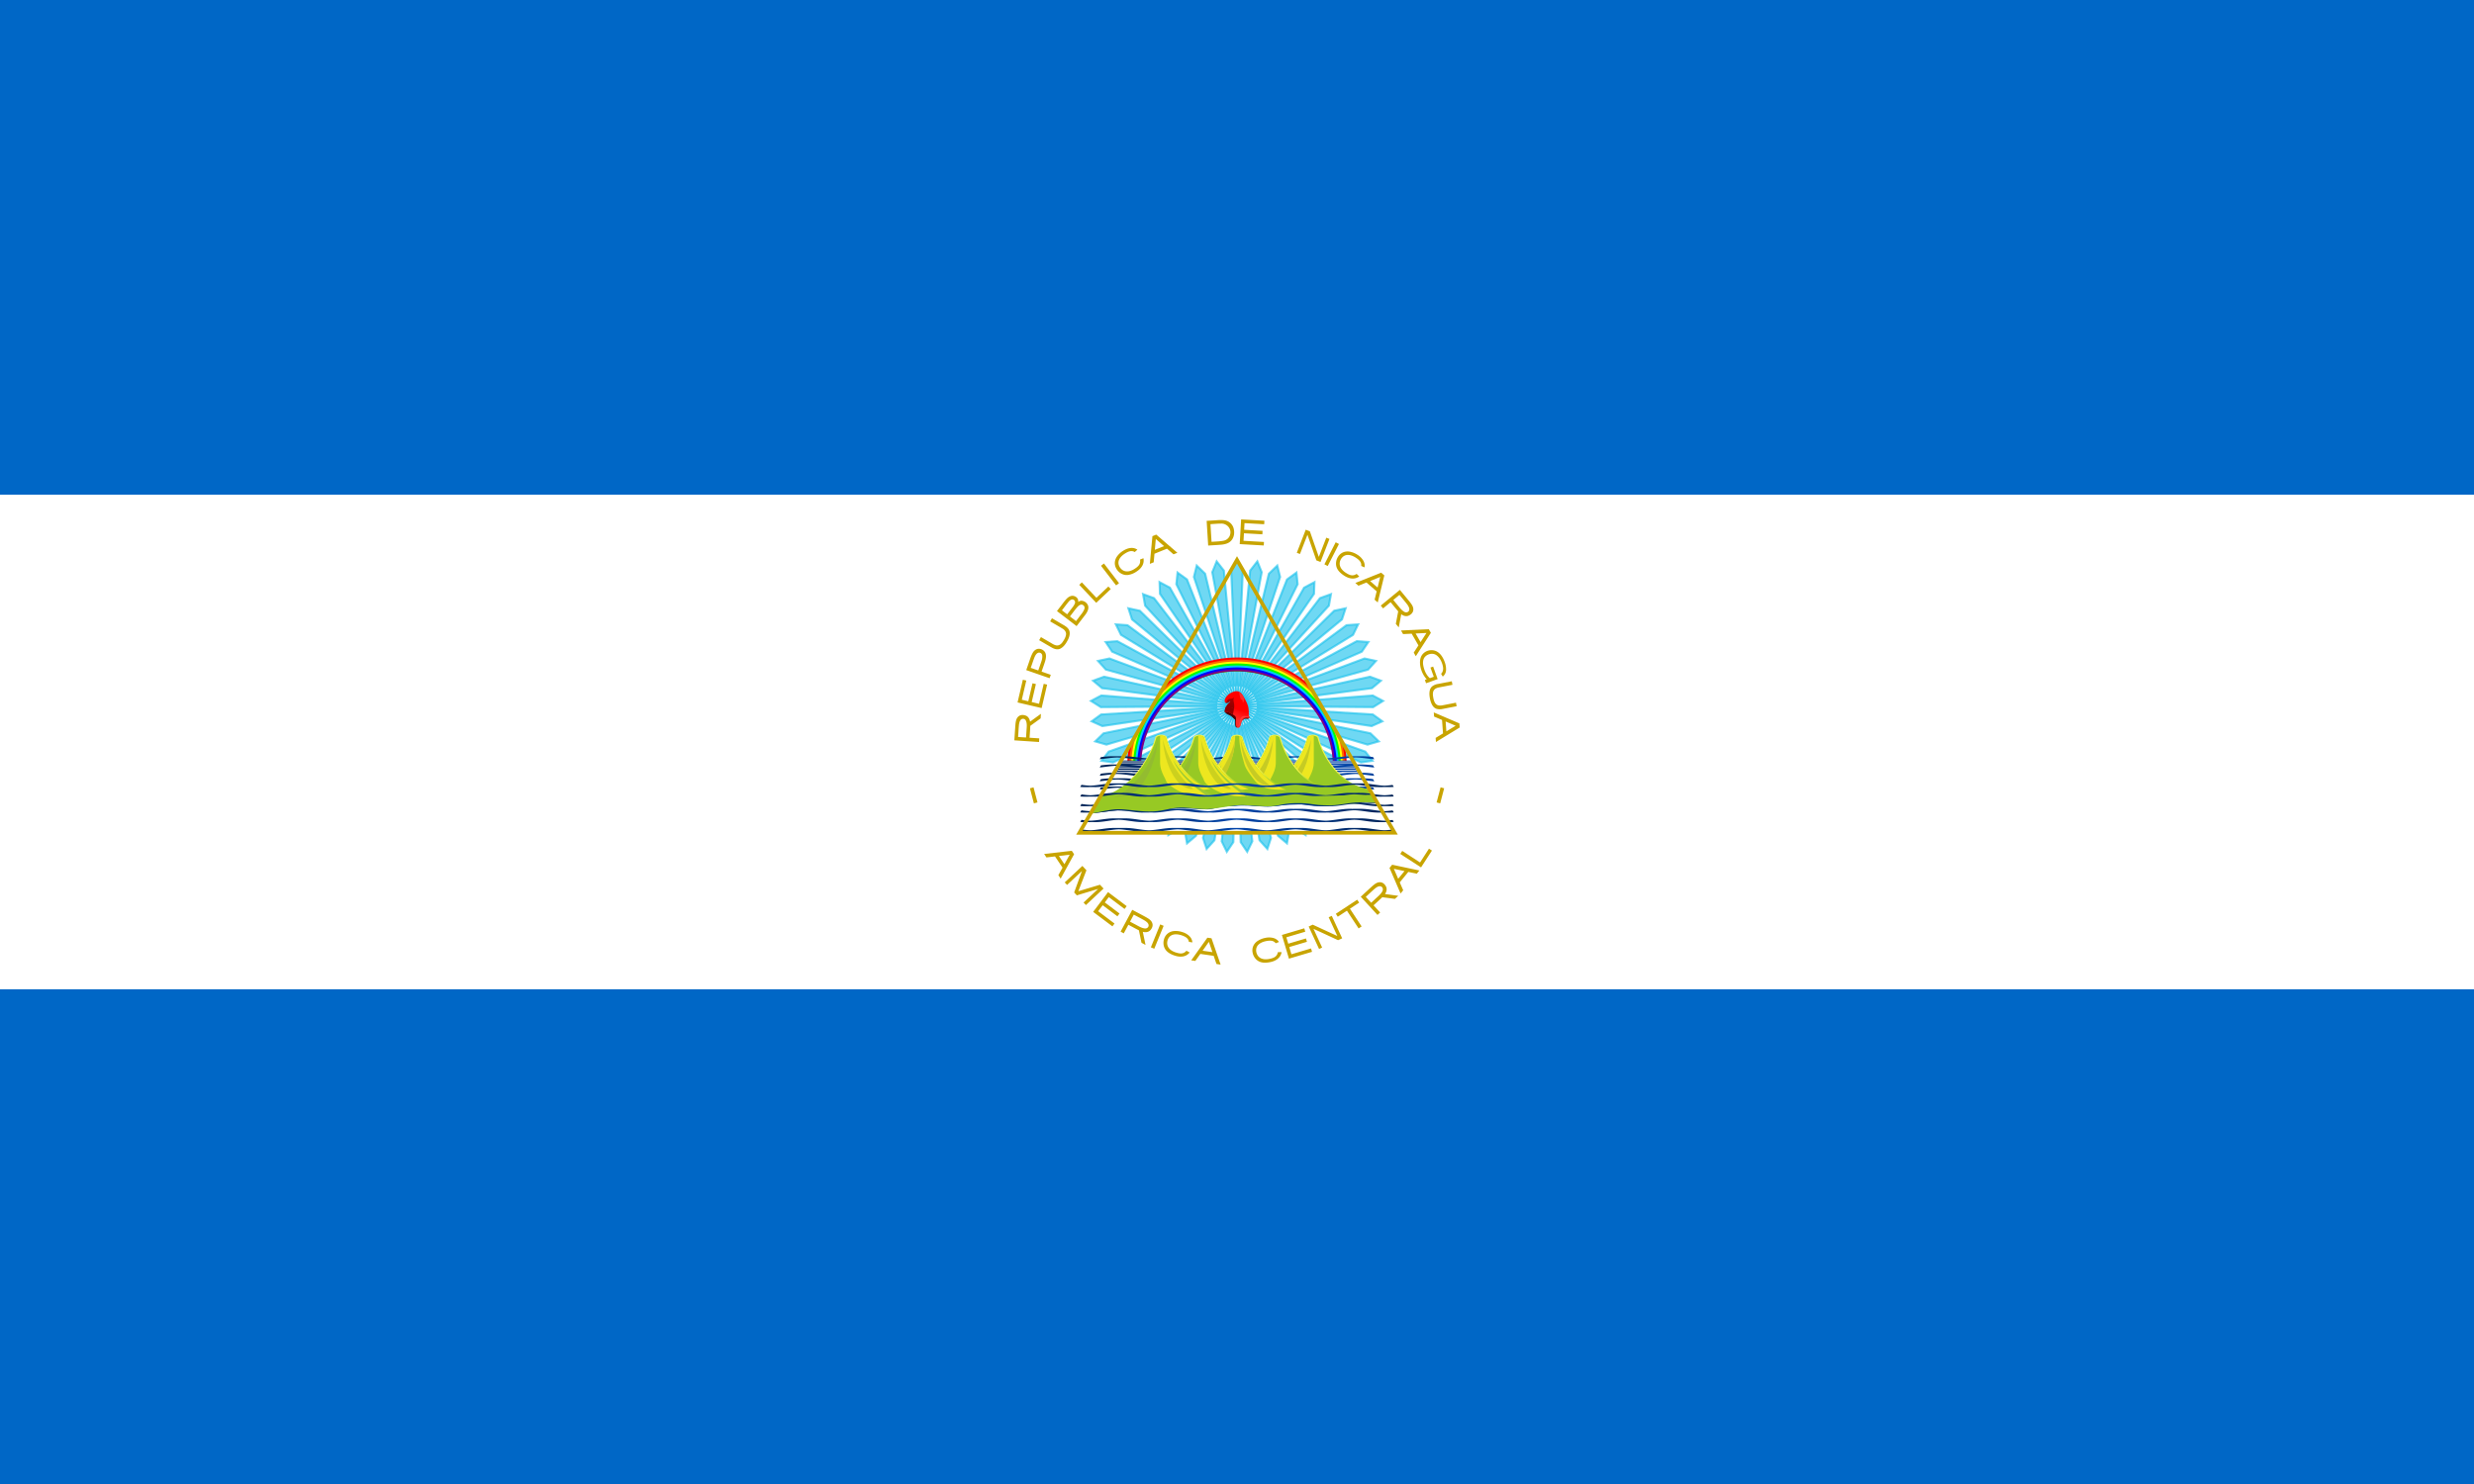 <svg xmlns="http://www.w3.org/2000/svg" xmlns:xlink="http://www.w3.org/1999/xlink" width="150" height="90" viewBox="0 0 150 90"><rect x="0" y="0" width="150" height="90" fill="#333333" stroke="none"/><defs><linearGradient id="c" x1="498.738" x2="500.626" y1="289.055" y2="283.42" gradientTransform="translate(-50) scale(.25)" gradientUnits="userSpaceOnUse"><stop offset="0" stop-color="#510000"/><stop offset=".3" stop-color="#8a0000"/><stop offset="1" stop-color="#a00"/></linearGradient><linearGradient id="d" x1="501.444" x2="502.927" y1="291.373" y2="287.449" gradientTransform="translate(-50) scale(.25)" gradientUnits="userSpaceOnUse"><stop offset="0" stop-color="#ff2a2a"/><stop offset="1" stop-color="red"/></linearGradient><linearGradient id="b" x1="484.764" x2="484.764" y1="311.709" y2="317.647" gradientUnits="userSpaceOnUse"><stop offset="0" stop-color="#F5F549"/><stop offset="1" stop-color="#97C924"/></linearGradient><linearGradient id="a"><stop offset="0" stop-color="#025"/><stop offset=".5" stop-color="#04a"/><stop offset="1" stop-color="#025"/></linearGradient><linearGradient xlink:href="#a" id="o" x1="444.509" x2="634.411" y1="317.486" y2="317.486" gradientTransform="translate(-50) scale(.25)" gradientUnits="userSpaceOnUse"/><linearGradient xlink:href="#b" id="r" x1="484.764" x2="484.764" y1="311.709" y2="317.647" gradientTransform="translate(-50) scale(.25)" gradientUnits="userSpaceOnUse"/><linearGradient xlink:href="#a" id="u" x1="98.901" x2="124.971" y1="1440.152" y2="1440.152" gradientTransform="matrix(1.114 0 0 .056 -50 0)" gradientUnits="userSpaceOnUse"/><linearGradient xlink:href="#b" id="p" x1="484.764" x2="484.764" y1="311.709" y2="317.647" gradientTransform="translate(-50) scale(.25)" gradientUnits="userSpaceOnUse"/><linearGradient xlink:href="#b" id="s" x1="484.764" x2="484.764" y1="311.709" y2="317.647" gradientTransform="translate(-50) scale(.25)" gradientUnits="userSpaceOnUse"/><linearGradient xlink:href="#a" id="g" x1="444.509" x2="634.411" y1="317.486" y2="317.486" gradientUnits="userSpaceOnUse"/><linearGradient xlink:href="#a" id="h" x1="444.509" x2="634.411" y1="317.486" y2="317.486" gradientUnits="userSpaceOnUse"/><linearGradient xlink:href="#a" id="x" x1="47.851" x2="61.739" y1="3054.491" y2="3054.491" gradientTransform="matrix(2.281 0 0 .027 -50 -.967)" gradientUnits="userSpaceOnUse"/><linearGradient xlink:href="#a" id="y" x1="47.851" x2="61.739" y1="3054.491" y2="3054.491" gradientTransform="matrix(2.281 0 0 .027 -50 -1.933)" gradientUnits="userSpaceOnUse"/><linearGradient xlink:href="#b" id="q" x1="484.764" x2="484.764" y1="311.709" y2="317.647" gradientTransform="translate(-53.835) scale(.25)" gradientUnits="userSpaceOnUse"/><linearGradient xlink:href="#b" id="t" x1="484.764" x2="484.764" y1="311.709" y2="317.647" gradientTransform="translate(-53.857) scale(.25)" gradientUnits="userSpaceOnUse"/><linearGradient xlink:href="#a" id="i" x1="444.509" x2="634.411" y1="317.486" y2="317.486" gradientTransform="matrix(.25 0 0 .25 -50 -.837)" gradientUnits="userSpaceOnUse"/><linearGradient xlink:href="#a" id="j" x1="444.509" x2="634.411" y1="317.486" y2="317.486" gradientUnits="userSpaceOnUse"/><linearGradient xlink:href="#a" id="k" x1="444.509" x2="634.411" y1="317.486" y2="317.486" gradientUnits="userSpaceOnUse"/><linearGradient xlink:href="#a" id="l" x1="444.509" x2="634.411" y1="317.486" y2="317.486" gradientTransform="matrix(.25 0 0 .25 -50 -1.673)" gradientUnits="userSpaceOnUse"/><linearGradient xlink:href="#a" id="m" x1="444.509" x2="634.411" y1="317.486" y2="317.486" gradientUnits="userSpaceOnUse"/><linearGradient xlink:href="#a" id="n" x1="444.509" x2="634.411" y1="317.486" y2="317.486" gradientUnits="userSpaceOnUse"/><linearGradient xlink:href="#a" id="e" x1="444.509" x2="634.411" y1="317.486" y2="317.486" gradientTransform="translate(-50) scale(.25)" gradientUnits="userSpaceOnUse"/><linearGradient xlink:href="#a" id="v" x1="47.851" x2="61.739" y1="3054.491" y2="3054.491" gradientTransform="matrix(2.281 0 0 .027 -50 0)" gradientUnits="userSpaceOnUse"/></defs><g transform="matrix(.6 0 0 .6 30 0)"><path fill="#0067c6" d="M-50 0h250v150H-50Z"/><path fill="#fff" d="M-50 50h250v50H-50Z"/><path fill="#c8a400" d="m52.5 74.833 2.495.167.025-.367-.983-.065c.026-.4.06-.8.076-1.201.349-.25.695-.502 1.042-.755l.03-.462-1.097.797c-.036-.26-.18-.527-.441-.617-.229-.083-.509-.097-.705.067-.25.183-.297.513-.329.8-.045.545-.075 1.091-.113 1.635zm.38-.341c.03-.41.05-.82.087-1.229.033-.201.068-.435.246-.565a.317.317 0 0 1 .46.154c.132.313.074.656.057.983l-.048.71zm-.055-3.49 2.433.568.555-2.37-.346-.08-.47 2.017-.742-.175.423-1.817-.343-.08-.425 1.817-.655-.154.453-1.94-.348-.081zm.877-3.27 2.361.821.12-.345-.928-.323c.12-.357.253-.71.365-1.07.08-.295.142-.638-.032-.912a.767.767 0 0 0-.638-.325c-.272.012-.493.212-.613.444-.179.336-.279.705-.409 1.06zm.456-.227c.127-.355.24-.713.377-1.065.085-.187.19-.408.405-.467a.317.317 0 0 1 .378.275c.044.334-.103.65-.205.96l-.195.56zm.849-2.797c.445.259.886.524 1.333.777.253.135.573.213.837.062.36-.2.586-.567.763-.927.14-.303.24-.678.063-.988-.191-.309-.54-.45-.836-.634l-.864-.506-.183.313c.423.25.85.493 1.27.747.203.123.37.345.333.591-.038.295-.206.554-.375.792-.138.192-.37.348-.616.297-.257-.05-.467-.217-.692-.34l-.85-.497zm1.8-2.943 1.985 1.52.925-1.207c.178-.255.343-.586.221-.9a.767.767 0 0 0-.641-.455c-.124-.016-.287.077-.354.117.072-.267-.146-.517-.393-.587-.295-.105-.595.084-.79.295-.23.25-.422.534-.633.799zm.503-.073c.233-.299.453-.607.697-.895.113-.125.295-.269.47-.177.16.07.2.272.123.417-.122.26-.322.471-.488.701l-.274.357zm.81.618c.24-.308.467-.628.722-.925.13-.137.293-.308.5-.268.175.04.303.231.243.408-.1.327-.345.578-.542.85l-.31.405zm.938-3.197 1.717 1.817 1.47-1.388-.243-.259-1.177 1.112-.03.028-.022-.023-1.45-1.535zm2.2-1.925 1.525 1.982.297-.228-1.523-1.984zm2.242-1.521a2.088 2.088 0 0 0-.6.545 1.207 1.207 0 0 0-.247.655c-.011.228.049.45.184.665a1.287 1.287 0 0 0 .493.46 1.117 1.117 0 0 0 .668.123 2.017 2.017 0 0 0 .817-.322c.293-.183.5-.391.627-.633a1.078 1.078 0 0 0 .103-.735l-.345.135c.09.5-.233.74-.593.968-.565.344-1.115.319-1.45-.196-.35-.584.031-1.064.511-1.375.34-.214.677-.359.997-.155l.27-.242a.997.997 0 0 0-.638-.175c-.254.015-.517.108-.797.283Zm2.953-1.474-.261 2.8.39-.155.078-.868 1.267-.512.658.572.39-.157-2.133-1.836zm.342.287.833.72-.933.375zm5.138-1.833.155 2.496c.452-.03.904-.051 1.355-.09.354-.04.734-.133.977-.415.312-.346.357-.865.22-1.296a1.1 1.1 0 0 0-.843-.74c-.382-.074-.77-.017-1.154.001zm.384.333c.36-.02.718-.055 1.078-.057a.918.918 0 0 1 .572.175c.25.172.398.48.365.782a.84.84 0 0 1-.612.755c-.193.05-.393.065-.592.087l-.7.043-.11-1.785zm3.1-.48-.142 2.497 2.43.138.02-.355-2.067-.117.044-.761 1.861.106.02-.351-1.861-.107.038-.673 1.988.113.022-.355zm6.528 1.042-.903 2.33.321.125.717-1.849.037-.095.04.107.861 2.48.422.162.903-2.33-.321-.125-.717 1.846-.037.095-.04-.105-.863-2.478zm3.358 1.443-1.136 2.227-.334-.172 1.137-2.227zm1.887 1.103a2.107 2.107 0 0 0-.745-.316 1.205 1.205 0 0 0-.7.048 1.123 1.123 0 0 0-.527.443 1.287 1.287 0 0 0-.211.642 1.117 1.117 0 0 0 .166.66c.125.207.337.41.634.607.288.19.563.29.835.305a1.077 1.077 0 0 0 .713-.212l-.267-.258c-.416.291-.77.098-1.128-.134-.548-.371-.755-.881-.427-1.403.384-.56.98-.413 1.464-.107.336.22.608.467.556.842l.334.145a.995.995 0 0 0-.109-.653 1.693 1.693 0 0 0-.588-.609Zm2.38 1.797-2.613 1.042.316.275.809-.325h.001l1.03.895-.208.846.317.275.665-2.733zm-.1.433-.262 1.069-.758-.657zm1.988 1.304-1.93 1.59.234.283.758-.627c.257.309.507.624.77.927l-.24 1.262.295.358.252-1.333c.216.178.531.266.79.126.221-.105.416-.306.428-.565.028-.343-.217-.623-.415-.878-.313-.383-.628-.763-.942-1.143Zm-.043.508c.27.333.553.657.812 1 .118.177.266.425.131.632-.113.176-.36.161-.51.046-.306-.206-.508-.521-.748-.796l-.305-.37zm2.967 3.47-2.81.128.21.365.87-.043v.002l.681 1.183-.475.73.21.365 1.524-2.367zm-.237.378-.597.924-.5-.87zm1.842 2.932c-.157-.425-.404-.858-.82-1.072a1.177 1.177 0 0 0-1.412.29c-.287.34-.3.82-.225 1.237.092.48.312.937.642 1.297l-.187.066.12.334 1.17-.42-.455-1.267-.272.1.337.932-.398.141c-.35-.3-.545-.745-.645-1.186-.077-.334-.079-.73.171-.99.29-.3.8-.394 1.149-.139.341.25.533.657.631 1.059.067.266.055.58-.145.786-.056.044.034.1.049.152l.095.158a.883.883 0 0 0 .335-.7 2.11 2.11 0 0 0-.14-.778zm.716 1.952-1.396.271a1.28 1.28 0 0 0-.584.242.778.778 0 0 0-.253.468c-.038.204-.033.45.025.754a.062.062 0 0 1 0 .006c.06.302.148.534.26.707a.778.778 0 0 0 .41.338 1.28 1.28 0 0 0 .632.007l1.398-.272-.07-.356-1.363.265c-.614.118-.82-.204-.925-.755v-.007c-.11-.55-.04-.927.573-1.047l1.363-.265zm.767 4.255-2.585-1.107.03.42.803.34.099 1.362-.745.453.03.417 2.4-1.467zm-.377.238-.938.57-.073-1zm-42.655 6.228-.363.097.4 1.522.363-.095zm41.134 0 .361.097-.4 1.522-.363-.095zm-37.267 6.414-2.795.321.233.35.867-.103v.002l.76 1.133-.423.762.233.35 1.358-2.467zm-.212.395-.533.961-.558-.833zm1.282 1.133-1.783 1.667.238.253 1.502-1.403-.787 2.166.272.292 2.153-.653-1.475 1.378.238.255 1.782-1.667-.362-.386-2.186.655.818-2.117zm2.595 2.647-1.505 1.998 1.945 1.463.213-.283-1.653-1.245.457-.608 1.49 1.121.213-.283-1.49-1.122.405-.536 1.592 1.198.215-.285zm2.445 1.791-1.177 2.205.322.172.463-.867c.355.187.707.384 1.065.564l.26 1.258.409.217-.275-1.327c.266.082.593.043.778-.183.157-.179.265-.425.188-.662-.086-.325-.408-.497-.678-.653-.45-.244-.903-.484-1.355-.724zm.155.485c.377.207.762.397 1.132.617.17.115.388.273.366.505-.02.205-.24.313-.426.27-.365-.06-.672-.277-.997-.44l-.453-.242zm2.67.99-.945 2.317.347.14.945-2.315zm2.253.78a2.107 2.107 0 0 0-.8-.115 1.207 1.207 0 0 0-.663.23 1.123 1.123 0 0 0-.393.565 1.287 1.287 0 0 0-.04.675 1.12 1.12 0 0 0 .333.594c.175.166.43.31.77.421.327.109.618.134.885.079a1.077 1.077 0 0 0 .633-.392l-.325-.178c-.326.388-.716.293-1.123.161-.625-.215-.958-.653-.777-1.243.225-.64.839-.653 1.387-.483.38.126.707.291.755.668l.358.055a.993.993 0 0 0-.273-.603 1.693 1.693 0 0 0-.727-.434Zm2.514.562-1.634 2.29.415.06.505-.71 1.35.195.284.825.416.06-.92-2.66zm.151.42.357 1.04-.993-.143zm5.71-.402a2.103 2.103 0 0 0-.755.294 1.208 1.208 0 0 0-.466.523 1.125 1.125 0 0 0-.067.685 1.287 1.287 0 0 0 .297.608 1.117 1.117 0 0 0 .58.355c.235.06.528.059.878-.01.338-.065.605-.185.81-.365a1.077 1.077 0 0 0 .362-.65l-.372.002c-.095.5-.482.608-.9.693-.65.117-1.155-.101-1.285-.705-.117-.668.412-.98.972-1.1.395-.076.76-.091.985.214l.34-.129a.995.995 0 0 0-.534-.391 1.695 1.695 0 0 0-.845-.024zm1.669-.295.711 2.397 2.334-.693-.102-.34-1.983.588-.217-.73 1.787-.53-.1-.338-1.789.53-.191-.645 1.91-.567-.1-.343zm2.705-.85 1.05 2.267.311-.143-.875-1.892c.81.367 1.614.745 2.422 1.117.053.045.107.013.162-.015l.315-.145-1.05-2.27-.314.145.874 1.89c-.83-.377-1.657-.764-2.487-1.144Zm2.745-1.29.195.297.893-.587.033-.023.017.027 1.163 1.765.304-.2-1.162-1.767-.017-.025.034-.022.898-.59-.197-.298zm2.516-1.723 1.694 1.84.268-.248-.667-.724c.295-.273.595-.54.884-.82l1.273.17.342-.313-1.345-.178c.166-.225.236-.545.083-.795-.117-.217-.33-.4-.588-.399-.345-.006-.61.254-.855.464l-1.09 1.003zm.509.015c.318-.288.625-.588.953-.865.17-.128.41-.29.625-.167.183.104.18.35.075.509-.19.316-.495.536-.755.79l-.353.325zm2.4-2.925 1.116 2.582.267-.325-.35-.8h.002l.863-1.057.853.183.267-.325-2.753-.583-.267.325zm.436.087 1.075.231-.635.777zm.65-1.504 2.1 1.36 1.1-1.698-.3-.192-.878 1.357-.023.035-.027-.017-1.773-1.15z"/><path fill="#fff" d="m75 56.602-7.87 13.633-3.855 6.677h23.45l-3.678-6.372Z"/><path fill="#17c0eb" stroke="#17c0eb" stroke-width=".215" d="m75 56.602-.588 1.02L75 71.367l.59-13.745Z" opacity=".62"/><path fill="#fff" d="M75 69.368h-.033l.033.779.033-.777Z"/><path fill="#17c0eb" stroke="#17c0eb" stroke-width=".215" d="m89.042 66.805-1.152-.247L75 71.367l13.253-3.687Z" opacity=".62"/><path fill="#fff" d="m76.9 70.75-.01-.033-.73.273.75-.208z"/><path fill="#17c0eb" stroke="#17c0eb" stroke-width=".215" d="m83.678 83.312-.123-1.172L75 71.367l7.602 11.466Z" opacity=".62"/><path fill="#fff" d="m76.175 72.983.027-.02-.484-.61.429.65z"/><path fill="#17c0eb" stroke="#17c0eb" stroke-width=".215" d="m66.322 83.312 1.076-.48L75 71.367 66.445 82.14Z" opacity=".62"/><path fill="#fff" d="m73.827 72.983.026.019.43-.649-.483.61z"/><path fill="#17c0eb" stroke="#17c0eb" stroke-width=".215" d="m60.958 66.805.789.875L75 71.367l-12.89-4.809Z" opacity=".62"/><path fill="#fff" d="m73.1 70.75-.01.032.75.208-.728-.272z"/><path fill="#17c0eb" stroke="#17c0eb" stroke-width=".215" d="m77.055 56.745-.725.93L75 71.367l2.497-13.529Z" opacity=".62"/><path fill="#fff" d="m75.278 69.388-.033-.003-.075.773.142-.765z"/><path fill="#17c0eb" stroke="#17c0eb" stroke-width=".215" d="m89.54 68.803-1.107-.403L75 71.367l13.638-1.807Z" opacity=".62"/><path fill="#fff" d="m76.967 71.02-.005-.033-.76.168.771-.102z"/><path fill="#17c0eb" stroke="#17c0eb" stroke-width=".215" d="m81.933 84.403.04-1.178L75 71.367l5.933 12.411Z" opacity=".62"/><path fill="#fff" d="m75.938 73.132.029-.017-.394-.672.335.704z"/><path fill="#17c0eb" stroke="#17c0eb" stroke-width=".215" d="m64.743 81.988 1.134-.325L75 71.367l-9.972 9.478Z" opacity=".62"/><path fill="#fff" d="m73.612 72.803.025.024.516-.584-.565.537z"/><path fill="#17c0eb" stroke="#17c0eb" stroke-width=".215" d="m61.73 64.895.658.977L75 71.367l-12.095-6.555Z" opacity=".62"/><path fill="#fff" d="m73.205 70.492-.015.03.715.31-.685-.37z"/><path fill="#17c0eb" stroke="#17c0eb" stroke-width=".215" d="m79.07 57.173-.848.82L75 71.367l4.355-13.05Z" opacity=".62"/><path fill="#fff" d="m75.55 69.447-.032-.009-.183.757.248-.738z"/><path fill="#17c0eb" stroke="#17c0eb" stroke-width=".215" d="m89.757 70.85-1.042-.552L75 71.367l13.757.11z" opacity=".62"/><path fill="#fff" d="m76.997 71.297-.002-.034-.777.062.779.005z"/><path fill="#17c0eb" stroke="#17c0eb" stroke-width=".215" d="m80.05 85.242.205-1.162L75 71.367l4.147 13.116Z" opacity=".62"/><path fill="#fff" d="m75.683 73.245.032-.013-.298-.719.235.742z"/><path fill="#17c0eb" stroke="#17c0eb" stroke-width=".215" d="m63.367 80.457 1.166-.164L75 71.367l-11.193 7.998Z" opacity=".62"/><path fill="#fff" d="m73.425 72.597.022.026.593-.505-.633.452z"/><path fill="#17c0eb" stroke="#17c0eb" stroke-width=".215" d="m62.76 63.11.517 1.06L75 71.367l-11.065-8.174Z" opacity=".62"/><path fill="#fff" d="m73.343 70.25-.016.028.663.407-.627-.463z"/><path fill="#17c0eb" stroke="#17c0eb" stroke-width=".215" d="m81.005 57.878-.953.694-5.05 12.795 6.126-12.317z" opacity=".62"/><path fill="#fff" d="m75.813 69.542-.031-.014-.285.725.346-.698z"/><path fill="#17c0eb" stroke="#17c0eb" stroke-width=".215" d="m89.683 72.91-.953-.693-13.73-.85 13.608 2.023Z" opacity=".62"/><path fill="#fff" d="m76.987 71.575.003-.033-.777-.047.77.113z"/><path fill="#17c0eb" stroke="#17c0eb" stroke-width=".215" d="m78.07 85.808.365-1.12L75 71.367l2.28 13.566Z" opacity=".62"/><path fill="#fff" d="m75.417 73.322.031-.009-.195-.753.13.767z"/><path fill="#17c0eb" stroke="#17c0eb" stroke-width=".215" d="M62.213 78.75h1.179L75 71.367l-12.197 6.361Z" opacity=".62"/><path fill="#fff" d="m73.27 72.367.017.028.656-.418-.69.36z"/><path fill="#17c0eb" stroke="#17c0eb" stroke-width=".215" d="m64.028 61.487.364 1.121L75 71.367l-9.82-9.634Z" opacity=".62"/><path fill="#fff" d="m73.517 70.03-.024.025.6.495-.555-.545z"/><path fill="#17c0eb" stroke="#17c0eb" stroke-width=".215" d="m82.825 58.845-1.042.553L75 71.367l7.783-11.344Z" opacity=".62"/><path fill="#fff" d="m76.058 69.672-.028-.017-.383.678.44-.643z"/><path fill="#17c0eb" stroke="#17c0eb" stroke-width=".215" d="m89.327 74.938-.849-.818L75 71.367l13.193 3.896Z" opacity=".62"/><path fill="#fff" d="m76.938 71.85.009-.033-.764-.155.747.22z"/><path fill="#17c0eb" stroke="#17c0eb" stroke-width=".215" d="m76.03 86.095.517-1.058L75 71.367l.372 13.751Z" opacity=".62"/><path fill="#fff" d="m75.14 73.36.033-.003-.088-.774.022.779z"/><path fill="#17c0eb" stroke="#17c0eb" stroke-width=".215" d="m61.31 76.898 1.167.164L75 71.367l-12.963 4.601Z" opacity=".62"/><path fill="#fff" d="m73.148 72.117.014.03.708-.324-.733.26z"/><path fill="#17c0eb" stroke="#17c0eb" stroke-width=".215" d="m65.51 60.057.205 1.16L75 71.367 66.617 60.46Z" opacity=".62"/><path fill="#fff" d="m73.717 69.837-.027.021.527.575-.475-.616z"/><path fill="#17c0eb" stroke="#17c0eb" stroke-width=".215" d="m84.492 60.057-1.109.403L75 71.367l9.287-10.15Z" opacity=".62"/><path fill="#fff" d="m76.283 69.837-.025-.022-.475.617.527-.574z"/><path fill="#17c0eb" stroke="#17c0eb" stroke-width=".215" d="m88.69 76.898-.725-.93L75 71.367l12.523 5.695Z" opacity=".62"/><path fill="#fff" d="m76.853 72.117.012-.034-.733-.26.708.324z"/><path fill="#17c0eb" stroke="#17c0eb" stroke-width=".215" d="m73.97 86.095.66-.977.37-13.75-1.547 13.667Z" opacity=".62"/><path fill="#fff" d="M74.862 73.36h.033l.02-.777-.088.774z"/><path fill="#17c0eb" stroke="#17c0eb" stroke-width=".215" d="m60.673 74.938 1.134.325L75 71.367 61.522 74.12Z" opacity=".62"/><path fill="#fff" d="m73.062 71.85.008.033.747-.221-.762.155z"/><path fill="#17c0eb" stroke="#17c0eb" stroke-width=".215" d="m67.177 58.845.04 1.178L75 71.367 68.217 59.4Z" opacity=".62"/><path fill="#fff" d="m73.942 69.672-.029.018.44.643-.383-.678z"/><path fill="#17c0eb" stroke="#17c0eb" stroke-width=".215" d="m85.973 61.487-1.153.245L75 71.367l10.608-8.759Z" opacity=".62"/><path fill="#fff" d="m76.485 70.03-.023-.025-.555.545.6-.495z"/><path fill="#17c0eb" stroke="#17c0eb" stroke-width=".215" d="m87.787 78.75-.589-1.022L75 71.367l11.608 7.383Z" opacity=".62"/><path fill="#fff" d="m76.73 72.367.017-.03-.69-.36.656.416z"/><path fill="#17c0eb" stroke="#17c0eb" stroke-width=".215" d="m71.93 85.808.788-.875 2.284-13.566-3.435 13.321z" opacity=".62"/><path fill="#fff" d="m74.583 73.322.034.005.13-.767-.195.753z"/><path fill="#17c0eb" stroke="#17c0eb" stroke-width=".215" d="m60.317 72.91 1.076.48L75 71.367l-13.73.85Z" opacity=".62"/><path fill="#fff" d="m73.013 71.575.004.033.77-.113-.777.047z"/><path fill="#17c0eb" stroke="#17c0eb" stroke-width=".215" d="m68.995 57.878-.123 1.172L75 71.367l-5.052-12.795Z" opacity=".62"/><path fill="#fff" d="m74.188 69.542-.031.013.348.698-.287-.725z"/><path fill="#17c0eb" stroke="#17c0eb" stroke-width=".215" d="m87.24 63.11-1.175.083L75 71.367l11.725-7.197Z" opacity=".62"/><path fill="#fff" d="m76.657 70.25-.02-.028-.625.463.663-.407z"/><path fill="#17c0eb" stroke="#17c0eb" stroke-width=".215" d="m86.635 80.457-.442-1.092L75 71.367l10.467 8.926Z" opacity=".62"/><path fill="#fff" d="m76.575 72.597.02-.027-.633-.452.591.505z"/><path fill="#17c0eb" stroke="#17c0eb" stroke-width=".215" d="m69.95 85.242.903-.759L75 71.367 69.745 84.08Z" opacity=".62"/><path fill="#fff" d="m74.317 73.245.033.01.233-.742-.298.719z"/><path fill="#17c0eb" stroke="#17c0eb" stroke-width=".215" d="m60.245 70.85 1 .627L75 71.367l-13.715-1.069Z" opacity=".62"/><path fill="#fff" d="M73.003 71.297v.033l.779-.005-.777-.062z"/><path fill="#17c0eb" stroke="#17c0eb" stroke-width=".215" d="m70.93 57.173-.283 1.144L75 71.367l-3.222-13.374Z" opacity=".62"/><path fill="#fff" d="m74.45 69.447-.033.01.246.738-.181-.757z"/><path fill="#17c0eb" stroke="#17c0eb" stroke-width=".215" d="m88.27 64.895-1.175-.083L75 71.367l12.612-5.495Z" opacity=".62"/><path fill="#fff" d="m76.797 70.492-.017-.03-.683.37.713-.31z"/><path fill="#17c0eb" stroke="#17c0eb" stroke-width=".215" d="m85.257 81.988-.285-1.143L75 71.367l9.123 10.296Z" opacity=".62"/><path fill="#fff" d="m76.388 72.803.024-.023-.565-.537.516.584z"/><path fill="#17c0eb" stroke="#17c0eb" stroke-width=".215" d="m68.068 84.403 1-.625L75 71.367l-6.975 11.858Z" opacity=".62"/><path fill="#fff" d="m74.062 73.132.03.015.336-.704-.395.672z"/><path fill="#17c0eb" stroke="#17c0eb" stroke-width=".215" d="m60.46 68.803.902.757L75 71.367 61.567 68.4Z" opacity=".62"/><path fill="#fff" d="m73.033 71.02-.005.033.772.102-.76-.167z"/><path fill="#17c0eb" stroke="#17c0eb" stroke-width=".215" d="m72.945 56.745-.442 1.093L75 71.367l-1.328-13.692Z" opacity=".62"/><path fill="#fff" d="m74.722 69.388-.034.005.142.767-.075-.775z"/><path fill="red" d="M75 66.462a11.058 11.058 0 0 0-7.242 2.686L64.093 75.5a11.183 11.183 0 0 0-.186 2.063h1.256a9.837 9.837 0 0 1 19.674 0h1.256c0-.703-.061-1.396-.186-2.063l-3.665-6.35A11.062 11.062 0 0 0 75 66.46Z"/><path fill="#f60" d="M75 66.663a10.863 10.863 0 0 0-7.57 3.064l-3.008 5.21a10.9 10.9 0 0 0-.32 2.625h1.063a9.837 9.837 0 0 1 19.672 0h1.061c0-.905-.111-1.79-.32-2.634l-3.008-5.201A10.867 10.867 0 0 0 75 66.663Z"/><path fill="#ff0" d="M75 66.867a10.662 10.662 0 0 0-7.983 3.578l-2.18 3.773a10.683 10.683 0 0 0-.534 3.345h.86a9.837 9.837 0 0 1 19.674 0h.858c0-1.168-.183-2.291-.532-3.345l-2.178-3.773A10.663 10.663 0 0 0 75 66.867Z"/><path fill="#0f0" d="M75 67.062a10.49 10.49 0 0 0-8.727 4.665l-.703 1.218a10.455 10.455 0 0 0-1.07 4.617h.663a9.837 9.837 0 0 1 19.672 0h.665a10.457 10.457 0 0 0-1.07-4.609l-.712-1.233A10.483 10.483 0 0 0 75 67.062Z"/><path fill="#0cf" d="M75 67.267a10.297 10.297 0 0 0-10.297 10.295h.46a9.837 9.837 0 0 1 19.674 0h.46A10.297 10.297 0 0 0 75 67.267Z"/><path fill="#00f" d="M75 67.462a10.098 10.098 0 0 0-10.093 10.1h.335a9.758 9.758 0 1 1 19.516 0h.344A10.105 10.105 0 0 0 75 67.462Z"/><path fill="purple" d="M75 67.665a9.897 9.897 0 0 0-9.895 10.08h.2a8.957 8.957 0 0 1-.002-.183 9.697 9.697 0 1 1 19.392.183h.2v-.183A9.897 9.897 0 0 0 75 67.665Z"/><path fill="#510000" d="M75.1 72.033c-.162-.03-.308-.12-.445-.151a.55.55 0 0 0-.183.52c.066.033.078.088.22.215.141.126.123.193.116.49-.005.126.017.395.144.421.136.027.233-.086.273-.29.037-.198.103-.305.173-.426.077-.462-.048-.627-.3-.779z"/><path fill="red" d="M74.292 70.882c-.15.003-.382.251-.485.116-.06-.075-.07-.223-.01-.35a1.205 1.205 0 0 1 .541-.581c.595-.35.974-.237 1.269.266.275.444.538.934.561 1.342.009.127.072.353-.038.467-.337.346-1.15-.36-1.625-.249-.16.039-.343.155-.495.055-.117-.078-.018-.25.068-.323.154-.13.375-.592.345-.792-.016-.111-.02.045-.131.049z"/><path fill="url(#c)" d="M74.232 70.637c-.27.111-.242.27-.377.398.038.013.19.077.34-.075.065-.055.137-.073.17-.092-.077.055-.132.139-.172.172a1.3 1.3 0 0 0-.333.462 1.17 1.17 0 0 0-.095.445c.013.028.107.195.392.308.506.2.603.61 1.118.61.403 0 .338-.265.662-.208.28.048.428-.174.158-.309-.342-.116-1.022-.048-1.342.009-.103-1.02-.015-.662-.038-1.1-.025-.44-.157-.467.017-.822-.144.218-.317.183-.5.202z"/><path fill="#ff2a2a" d="M75.233 69.95a.615.615 0 0 0-.013.15 4 4 0 0 0 .07.247c.028.083.04.145.06.233.02.09.1.125.173.18.094.07.022.258.079.267.046.006.123-.267.123-.312a.95.95 0 0 0-.01-.162 3.825 3.825 0 0 0-.107-.216v-.004a.913.913 0 0 0-.05-.083 1.05 1.05 0 0 0-.196-.215l-.014-.012a.6.6 0 0 0-.066-.046l-.047-.029z"/><path fill="url(#d)" d="M75.312 71.85c-.179-.048-.357-.137-.509-.183-.3-.089-.62-.284-.841-.202-.08.033-.072.113-.099.227-.01.133-.148.33-.033.266.172-.096.622.184.773.277.072.043.224.13.272.255.047.125.022.438.01.573-.013.142.03.459.172.497.151.042.268-.08.328-.307a1.45 1.45 0 0 1 .19-.478.465.465 0 0 1 .33-.217c.14-.026.345.117.345-.05 0-.11-.097-.215-.055-.363.033-.118-.1-.095-.21-.143-.26-.08-.493-.105-.673-.152z"/><path fill="#910000" d="M74.59 72.225c-.082-.043-.578-.368-.76-.267-.058.032-.08-.005-.08-.065 0-.06.027-.148.047-.216.016-.067.048-.199.128-.267.172-.143.567.145.777.223-.017.109-.117.589-.112.592z"/><path fill="#ff3a3a" d="M75.44 72.84c.23-.4.378-.35.653-.343.094.001.12-.084.1-.167-.07.157-.416-.017-.605.067-.393.171-.32.941-.506 1.016.193.164.281-.436.358-.573z"/><path fill="#fff" d="m63.275 76.912-2.488 4.308h28.426l-2.488-4.308Z"/><path id="f" fill="url(#e)" stroke-width="1.667" d="M62.427 80.342c-.415 0-.8.041-1.179.088l-.121.21c.608-.053 1.175-.162 1.785-.177.823.02 1.571.209 2.446.209.38.003.757-.009 1.134 0 .873 0 1.62-.189 2.445-.209.823.02 1.575.209 2.45.209.38 0 .795-.007 1.133 0 .875 0 1.617-.189 2.44-.209.823.02 1.567.209 2.443.209.384.003.759-.009 1.135 0 .875 0 1.624-.189 2.447-.209.825.02 1.57.209 2.445.209.38.003.758-.009 1.133 0 .875 0 1.619-.189 2.442-.209.637.017 1.23.13 1.872.182l-.13-.223a9.033 9.033 0 0 0-1.092-.08c-.383-.005-.758.006-1.137 0-.875 0-1.618.186-2.441.206-.824-.02-1.57-.206-2.447-.206-.378-.005-.757.006-1.13 0-.875 0-1.623.186-2.447.206-.823-.02-1.571-.206-2.446-.206-.38-.005-.76.006-1.137 0-.875 0-1.618.186-2.442.206-.823-.02-1.566-.206-2.441-.206-.38-.005-.757.006-1.132 0-.875 0-1.622.186-2.447.206-.823-.02-1.57-.206-2.445-.206-.38-.005-.761.006-1.136 0z"/><use xlink:href="#f" width="100%" height="100%" y="-1.113" fill="url(#g)" stroke-width="6.667"/><use xlink:href="#f" width="100%" height="100%" y="-2.23" fill="url(#h)" stroke-width="6.667"/><path fill="url(#i)" d="M62.427 79.505c-.415 0-.8.042-1.179.088l-.121.212c.608-.055 1.175-.162 1.785-.177.823.02 1.571.207 2.446.207.38.003.757-.007 1.134 0 .873 0 1.62-.188 2.445-.207.823.02 1.575.207 2.45.207.38 0 .795-.007 1.133 0 .875 0 1.617-.188 2.44-.207.823.02 1.567.207 2.443.207.384.003.759-.007 1.135 0 .875 0 1.624-.188 2.447-.207.825.02 1.57.207 2.445.207.38.003.758-.007 1.133 0 .875 0 1.619-.188 2.442-.207.637.015 1.23.129 1.872.18l-.13-.223a9.033 9.033 0 0 0-1.092-.08c-.383-.005-.758.007-1.137 0-.875 0-1.618.187-2.441.207-.824-.02-1.57-.207-2.447-.207-.377-.005-.757.008-1.13 0-.875 0-1.623.187-2.447.207-.823-.02-1.571-.207-2.446-.207-.38-.005-.76.007-1.137 0-.875 0-1.618.187-2.442.207-.823-.02-1.566-.207-2.441-.207-.38-.005-.757.008-1.132 0-.875 0-1.622.187-2.447.207-.823-.02-1.57-.207-2.445-.207-.38-.005-.761.008-1.136 0z"/><use xlink:href="#f" width="100%" height="100%" y="-1.113" fill="url(#j)" stroke-width="6.667" transform="translate(0 -.837)"/><use xlink:href="#f" width="100%" height="100%" y="-2.23" fill="url(#k)" stroke-width="6.667" transform="translate(0 -.837)"/><path fill="url(#l)" d="M62.427 78.667a9.4 9.4 0 0 0-1.179.09l-.121.211c.608-.055 1.175-.163 1.785-.178.823.02 1.571.208 2.446.208.38.004.757-.008 1.134 0 .873 0 1.62-.188 2.445-.208.823.02 1.575.208 2.45.208.38 0 .795-.006 1.133 0 .875 0 1.617-.188 2.44-.208.823.02 1.567.208 2.443.208.384.004.759-.008 1.135 0 .875 0 1.624-.188 2.447-.208.825.02 1.57.208 2.445.208.38.004.758-.008 1.133 0 .875 0 1.619-.188 2.442-.208.637.017 1.23.13 1.872.183l-.13-.225a9.033 9.033 0 0 0-1.092-.08c-.383-.005-.758.007-1.137 0-.875 0-1.618.187-2.441.207-.824-.02-1.57-.207-2.447-.207-.377-.005-.757.009-1.13 0-.875 0-1.623.187-2.447.207-.823-.02-1.571-.207-2.446-.207-.38-.005-.76.007-1.137 0-.875 0-1.618.187-2.442.207-.823-.02-1.566-.207-2.441-.207-.38-.005-.757.009-1.132 0-.875 0-1.622.187-2.447.207-.823-.02-1.57-.207-2.445-.207-.38-.005-.761.009-1.136 0z"/><use xlink:href="#f" width="100%" height="100%" y="-1.113" fill="url(#m)" stroke-width="6.667" transform="translate(0 -1.673)"/><use xlink:href="#f" width="100%" height="100%" y="-2.23" fill="url(#n)" stroke-width="6.667" transform="translate(0 -1.673)"/><path fill="url(#o)" d="m63.307 76.865-.03.053h23.448l-.033-.053zm-.054.093-.033.055h23.56l-.033-.055H63.255Zm-.05.087-.051.09H86.85l-.052-.09zm-.08.138-.063.109h23.88l-.062-.109zm-.1.172-.061.11H87.04l-.062-.11zm-.1.173-.061.109h24.276l-.061-.109zm-.1.174-.061.106H87.24l-.063-.106zm-.106.185-.077.133h24.72l-.075-.133zm1.623.185c.862.166.945 0 .945 0zm20.375 0s.083.166.945 0z"/><path fill="url(#p)" d="M82.658 74.26c-.428 0-.558.217-.558.217-.683 2.643-2.952 5.333-5.65 5.333h-2.02v2.69h15.378l-1.546-2.738c-2.427-.364-4.41-2.844-5.042-5.287 0 0-.135-.217-.563-.217z"/><path fill="#97c924" d="M82.658 74.367a.712.712 0 0 0-.385.088c-.066.042-.078.068-.08.072l-.005.005a8.414 8.414 0 0 1-2.083 3.676c-1.003 1.017-2.267 1.707-3.65 1.707h-1.922v2.48h15.214l-1.42-2.513c-1.172-.154-2.244-.792-3.114-1.674a8.398 8.398 0 0 1-2.083-3.676l-.005-.005a.27.27 0 0 0-.083-.067.705.705 0 0 0-.385-.093Z"/><path fill="#ede71f" d="M82.657 74.367c.038 0 .071.005.101.008.007.753 0 2.027 0 2.7-.006.585-.206 1.055-.501 1.61-.137.388-.247.242-.589.715a6.368 6.368 0 0 1-1.283.303c-.63.1-2.032.189-2.723.034.91-.267 1.74-.817 2.443-1.529a7.642 7.642 0 0 0 .533-.6 8.417 8.417 0 0 0 .752-1.12 8.455 8.455 0 0 0 .65-1.458c.057-.167.105-.333.15-.5 0 0 .003 0 .003-.003 0-.004.014-.03.08-.072a.557.557 0 0 1 .144-.058h.005a.898.898 0 0 1 .235-.03z"/><path fill="#c6cb24" d="M82.483 74.725c-.101 1.508-.566 3.3-1.66 4.453-.4.334-.915.637-1.411.564 1.693-1.377 2.721-3.487 3.073-5.017z"/><path fill="#9ecb34" d="M81.123 77.32c-.25.68-1.196 1.687-2.21 2.512-.286.008-.44.025-.7.01.617-.057 2.055-1.272 2.91-2.522z"/><path fill="url(#q)" d="M78.822 74.26c-.427 0-.557.217-.557.217-.683 2.643-2.952 5.333-5.65 5.333h-2.02v2.69h15.378l-1.546-2.738c-2.427-.364-4.41-2.844-5.042-5.287 0 0-.135-.217-.563-.217z"/><path fill="#97c924" d="M78.822 74.367a.712.712 0 0 0-.384.088c-.066.042-.078.068-.08.072l-.005.005a8.414 8.414 0 0 1-2.083 3.676c-1.003 1.017-2.267 1.707-3.65 1.707H70.7v2.48h15.213l-1.42-2.513c-1.171-.154-2.243-.792-3.113-1.674a8.398 8.398 0 0 1-2.083-3.676l-.005-.005a.27.27 0 0 0-.084-.067.705.705 0 0 0-.385-.093Z"/><path fill="#ede71f" d="M78.822 74.367c.036 0 .07.005.101.008.007.753 0 2.027 0 2.7-.006.585-.206 1.055-.503 1.61-.137.388-.245.242-.587.715a6.368 6.368 0 0 1-1.283.303c-.63.1-2.032.189-2.723.034.91-.267 1.74-.817 2.443-1.529a7.642 7.642 0 0 0 .533-.6 8.417 8.417 0 0 0 .75-1.12 8.455 8.455 0 0 0 .652-1.458c.057-.167.105-.333.15-.5l.002-.003c.001-.004.016-.03.081-.072a.557.557 0 0 1 .144-.058h.003a.898.898 0 0 1 .237-.03z"/><path fill="#c6cb24" d="M78.65 74.725c-.103 1.508-.57 3.3-1.662 4.453-.401.334-.916.637-1.411.564 1.693-1.377 2.721-3.487 3.073-5.017z"/><path fill="#9ecb34" d="M77.288 77.32c-.25.68-1.196 1.687-2.21 2.512-.288.008-.44.025-.7.01.617-.057 2.055-1.272 2.91-2.522z"/><path fill="url(#r)" d="M75.555 74.478c.683 2.644 2.947 5.334 5.645 5.334h2.023v2.691H66.765v-2.691h2.018c2.699 0 4.967-2.69 5.65-5.334 0 0 .134-.216.56-.216.429 0 .562.216.562.216z"/><path fill="#97c924" d="M74.993 74.367c.197 0 .315.05.385.093.067.04.084.063.084.067l.005.005a8.398 8.398 0 0 0 2.083 3.676c1.005 1.017 2.272 1.707 3.657 1.707h1.91v2.48H66.872v-2.478h1.918c1.383 0 2.648-.69 3.65-1.707a8.4 8.4 0 0 0 2.083-3.677l.005-.005c.002-.003.015-.03.08-.071a.717.717 0 0 1 .385-.089z"/><path fill="#ede71f" d="M74.817 74.383a.85.85 0 0 0-.062.014h-.005a.547.547 0 0 0-.142.058c-.066.042-.078.068-.08.072l-.005.005a7.767 7.767 0 0 1-.55 1.483 8.552 8.552 0 0 1-.25.473 8.408 8.408 0 0 1-.75 1.119 7.683 7.683 0 0 1-.533.6c-.703.713-1.533 1.263-2.443 1.53.691.155 1.008-.014 1.638-.114.487-.076 1.052-.14 1.51-.303.342-.473.225-.325.362-.713.295-.555.726-1.057.833-1.672.405-.755.475-2.153.475-2.553z"/><path fill="#c6cb24" d="M74.818 74.725c-.103 1.508-.568 3.3-1.66 4.453-.401.334-.916.637-1.411.564 1.691-1.377 2.72-3.487 3.071-5.017z"/><path fill="#9ecb34" d="M73.458 77.32c-.25.68-1.196 1.687-2.21 2.512-.288.008-.44.025-.7.01.617-.057 2.055-1.272 2.91-2.522z"/><path fill="#ede71f" d="M75.238 74.397h.004a.49.49 0 0 1 .143.058c.067.042.078.068.08.072l.005.005a7.917 7.917 0 0 0 .8 1.956 8.408 8.408 0 0 0 .75 1.119 7.683 7.683 0 0 0 .533.6c.704.713 1.534 1.361 2.442 1.628-1.81.008-2.597-.157-3.255-1.003-.658-.847-.9-1.217-1.033-1.734-.135-.516-.509-1.643-.469-2.701z"/><path fill="#c6cb24" d="M75.368 74.725c.104 1.508.555 3.002 1.647 4.157.403.333.917.638 1.412.563-1.834-1.25-2.707-3.19-3.059-4.72z"/><path fill="url(#s)" d="M71.187 74.26c-.427 0-.562.217-.562.217-.63 2.436-2.957 5.578-5.373 5.951l-1.199 2.074h12.254v-2.837c-2.205-.593-3.972-2.908-4.562-5.188 0 0-.13-.217-.558-.217z"/><path fill="#97c924" d="M71.187 74.367a.705.705 0 0 0-.384.093.267.267 0 0 0-.085.067l-.005.005c-.35 1.33-1.168 2.675-2.02 3.746-.85 1.072-2.43 2.155-3.51 2.269l-1.07 1.85h12.015v-2.674c-.888-.273-1.7-.816-2.388-1.516a8.4 8.4 0 0 1-2.083-3.675l-.005-.005c0-.004-.014-.03-.08-.072a.717.717 0 0 0-.384-.088z"/><path fill="#93bc30" d="M70.862 74.725c-.155 2.262-1.414 5.115-2.835 5.605-.464.16-1.275.217-1.557.253 2.487-1.183 3.957-3.963 4.392-5.858z"/><path fill="#ede71f" d="M71.187 74.367c-.037 0-.07.005-.102.008-.007.753 0 2.027 0 2.7.007.585.208 1.055.503 1.61.017.05.034.088.05.123.104.272.179.367.572.664 1.247.946 2.792 1.088 3.7 1.01-.283-.225-.588-.429-.857-.617a6.731 6.731 0 0 0 1.129-.127c-.91-.266-1.74-.818-2.442-1.53a7.63 7.63 0 0 1-.35-.39 8.622 8.622 0 0 0-.15-.201 8.753 8.753 0 0 1-.785-1.129 8.542 8.542 0 0 1-.25-.473 8.505 8.505 0 0 1-.4-.985 7.918 7.918 0 0 1-.15-.5s-.003 0-.003-.003c-.002-.004-.015-.03-.08-.072a.552.552 0 0 0-.145-.058h-.004a.903.903 0 0 0-.236-.03z"/><path fill="#ccd11e" d="M71.362 74.725c.103 1.508.568 3.3 1.661 4.453.4.334.915.637 1.41.564-1.691-1.377-2.72-3.487-3.071-5.017z"/><path fill="#9ecb34" d="M72.403 76.812c.592 1.46 2.092 2.823 3.635 3.738.289.008.374 0 .634-.015-1.104-.593-2.884-1.438-4.269-3.723z"/><path fill="url(#t)" d="M67.33 74.26c-.428 0-.562.217-.562.217-.631 2.436-2.956 5.578-5.375 5.951l-1.196 2.074H72.45v-2.837c-2.207-.593-3.973-2.908-4.562-5.188 0 0-.131-.217-.558-.217z"/><path fill="#97c924" d="M67.33 74.367a.705.705 0 0 0-.383.093.267.267 0 0 0-.087.067l-.003.005c-.35 1.33-1.17 2.675-2.02 3.746-.85 1.072-2.43 2.155-3.51 2.269l-1.072 1.85h12.017v-2.674c-.89-.273-1.7-.816-2.389-1.516a8.4 8.4 0 0 1-2.083-3.675l-.005-.005c-.002-.004-.015-.03-.08-.072a.717.717 0 0 0-.385-.088Z"/><path fill="#93bc30" d="M67.003 74.725c-.153 2.262-1.413 5.115-2.833 5.605-.465.16-1.277.217-1.558.253 2.486-1.183 3.956-3.963 4.391-5.858z"/><path fill="#ede71f" d="M67.328 74.367c-.036 0-.07.005-.1.008-.006.753 0 2.027 0 2.7.007.585.207 1.055.502 1.61.017.05.033.088.05.123.103.272.18.367.572.664 1.246.946 2.793 1.088 3.701 1.01-.283-.225-.588-.429-.856-.617a6.773 6.773 0 0 0 1.128-.127c-.91-.266-1.74-.818-2.443-1.53a7.63 7.63 0 0 1-.35-.39 8.622 8.622 0 0 0-.15-.201 8.753 8.753 0 0 1-.785-1.129 8.542 8.542 0 0 1-.25-.473 8.505 8.505 0 0 1-.4-.985 7.918 7.918 0 0 1-.15-.5l-.004-.003c0-.004-.013-.03-.08-.072a.552.552 0 0 0-.143-.058h-.005a.903.903 0 0 0-.237-.03z"/><path fill="#ccd11e" d="M67.503 74.725c.104 1.508.57 3.3 1.662 4.453.4.334.915.637 1.412.564-1.694-1.377-2.722-3.487-3.074-5.017z"/><path fill="#9ecb34" d="M68.545 76.812c.593 1.46 2.093 2.823 3.637 3.738.286.008.373 0 .633-.015-1.103-.593-2.883-1.438-4.27-3.723z"/><path fill="#fff" d="M89.125 81.173c-.143.05-1.105-.048-1.608-.011l-.32.083c-.28 0-.56.007-.834 0-.9 0-1.661.238-2.516.238-.86 0-1.619-.236-2.52-.236-.28-.004-.559.005-.834 0-.9 0-1.661.236-2.516.236-.859 0-1.62-.236-2.52-.236-.284-.002-.56.005-.837 0-.9 0-1.658.236-2.515.236-.857 0-1.613-.236-2.515-.236l-.193.003-.14-.003h-.174l-.13.003-.195-.003c-.901 0-1.661.236-2.52.236-.856 0-1.616-.236-2.516-.236l-.195.003-.132-.003h-.182l-.135.003-.193-.003c-.72 0-1.555.15-2.233.211l-1.57 2.715 15.743-.001h16.093z"/><path fill="url(#u)" d="M86.998 80.778h-.15c-.808.025-1.39.28-2.8.28-1.408 0-1.553-.255-3.145-.22-1.486.034-2.111.317-2.916.305-.809-.011-2.12-.175-3.129-.07-1.01.107-2.206.322-2.993.324-.977-.005-1.955-.184-2.977-.082-1.021.102-1.5.375-2.766.372-1.089-.004-2.27-.175-3.185-.174-.86 0-1.817.239-2.522.36l-.212.367c.562-.065 2.139-.305 2.7-.32.587-.015 2.68.122 3.834.083 1.156-.041 1.291-.295 2.656-.295.95 0 1.667.1 2.642.1.608 0 1.16-.31 2.085-.31l.7-.023c.778-.128 2.095.012 3.01.058.83.044 1.365-.153 2.228-.183.375-.017.75-.017 1.12-.037.865-.028 1.605.16 2.42.157.812-.05 1.6-.23 2.464-.26.378-.017.75-.017 1.123-.037.572-.018 1.46.02 2.068.125l-.21-.361c-.595-.019-1.328-.159-2.045-.159z"/><path id="w" fill="url(#v)" stroke-width="1.667" d="M62.578 83.687c-.865 0-1.6.213-2.413.236a7.962 7.962 0 0 1-.883-.086l-.124.213c.122.008.245.017.372.017.377.003.748-.01 1.12 0 .863 0 1.595-.215 2.408-.239.814.024 1.55.237 2.417.237.375.005.748-.008 1.117 0 .866 0 1.603-.213 2.416-.237.815.024 1.559.237 2.424.237.373.005.748-.008 1.116 0 .865 0 1.6-.213 2.414-.237.813.024 1.548.237 2.411.237.379.005.75-.008 1.124 0 .863 0 1.601-.213 2.416-.237.814.024 1.552.237 2.417.237.375.005.748-.008 1.117 0 .866 0 1.6-.213 2.413-.237.813.024 1.553.237 2.417.237.375.005.75-.008 1.118 0 .152 0 .3-.008.445-.018l-.117-.2a7.545 7.545 0 0 1-.808.076c-.813-.023-1.548-.236-2.412-.236-.378-.005-.75.008-1.123 0-.865 0-1.6.213-2.412.236-.815-.023-1.551-.236-2.416-.236-.374-.005-.749.008-1.119 0-.865 0-1.603.213-2.416.236-.814-.023-1.552-.236-2.417-.236-.375-.005-.75.008-1.122 0-.866 0-1.6.213-2.413.236-.813-.023-1.55-.236-2.413-.236-.377-.005-.747.008-1.117 0-.867 0-1.603.213-2.417.236-.815-.023-1.553-.236-2.416-.236-.377-.005-.752.008-1.124 0z"/><use xlink:href="#w" width="100%" height="100%" y="-1.289" stroke-width="6.667"/><use xlink:href="#w" width="100%" height="100%" y="-2.575" stroke-width="6.667"/><path fill="url(#x)" d="M62.578 82.72c-.865 0-1.6.213-2.413.237a7.962 7.962 0 0 1-.883-.087l-.124.213c.122.007.245.017.372.017.377.003.748-.01 1.12 0 .863 0 1.595-.215 2.408-.238.814.023 1.55.236 2.417.236.375.005.748-.008 1.117 0 .866 0 1.603-.213 2.416-.236.815.023 1.559.236 2.424.236.373.005.748-.008 1.116 0 .865 0 1.6-.213 2.414-.236.813.023 1.548.236 2.411.236.379.005.75-.008 1.124 0 .863 0 1.601-.213 2.416-.236.814.023 1.552.236 2.417.236.375.005.748-.008 1.117 0 .866 0 1.6-.213 2.413-.236.813.023 1.553.236 2.417.236.375.005.75-.008 1.118 0 .152 0 .3-.008.445-.018l-.117-.2a7.545 7.545 0 0 1-.808.077c-.813-.024-1.548-.237-2.412-.237-.378-.005-.75.008-1.123 0-.865 0-1.6.213-2.412.237-.815-.024-1.551-.237-2.416-.237-.374-.005-.749.008-1.119 0-.865 0-1.603.213-2.416.237-.814-.024-1.552-.237-2.417-.237-.375-.005-.75.008-1.122 0-.866 0-1.6.213-2.413.237-.813-.024-1.55-.237-2.413-.237-.377-.005-.747.008-1.117 0-.867 0-1.603.213-2.417.237-.815-.024-1.553-.237-2.416-.237-.377-.005-.752.008-1.124 0z"/><use xlink:href="#w" width="100%" height="100%" y="-1.289" stroke-width="6.667" transform="translate(0 -.967)"/><use xlink:href="#w" width="100%" height="100%" y="-2.575" stroke-width="6.667" transform="translate(0 -.967)"/><path fill="url(#y)" d="M62.578 81.755c-.865 0-1.6.213-2.413.237a7.962 7.962 0 0 1-.883-.087l-.124.212c.122.008.245.016.372.016.377.005.748-.01 1.12 0 .863 0 1.595-.213 2.408-.236.814.023 1.55.236 2.417.236.375.005.748-.01 1.117 0 .866 0 1.603-.213 2.416-.236.815.023 1.559.236 2.424.236.373.005.748-.01 1.116 0 .865 0 1.6-.213 2.414-.236.813.023 1.548.236 2.411.236.379.005.75-.01 1.124 0 .863 0 1.601-.213 2.416-.236.814.023 1.552.236 2.417.236.375.005.748-.01 1.117 0 .866 0 1.6-.213 2.413-.236.813.023 1.553.236 2.417.236.375.005.75-.01 1.118 0 .152 0 .3-.008.445-.02l-.117-.2c-.265.037-.533.07-.808.079-.813-.024-1.548-.237-2.412-.237-.378-.005-.75.007-1.123 0-.865 0-1.6.213-2.412.237-.815-.024-1.551-.237-2.416-.237-.374-.005-.749.007-1.119 0-.865 0-1.603.213-2.416.237-.814-.024-1.552-.237-2.417-.237-.375-.005-.75.007-1.122 0-.866 0-1.6.213-2.413.237-.813-.024-1.55-.237-2.413-.237-.377-.005-.747.007-1.117 0-.867 0-1.603.213-2.417.237-.815-.024-1.553-.237-2.416-.237-.377-.005-.752.007-1.124 0z"/><use xlink:href="#w" width="100%" height="100%" y="-1.289" stroke-width="6.667" transform="translate(0 -1.933)"/><use xlink:href="#w" width="100%" height="100%" y="-2.575" stroke-width="6.667" transform="translate(0 -1.933)"/><path fill="#97c924" d="m60.962 81.177-.607 1.046c.71-.116 1.775-.425 2.658-.426.917 0 2.02.226 3.11.23 1.267.003 1.744-.27 2.767-.372 1.02-.1 1.998.133 2.975.137.787-.002 1.983-.274 2.993-.379 1.009-.105 1.934.074 3.15.092 1.217.02 1.409-.295 2.895-.327 1.592-.035 1.737.22 3.145.22 1.062.057 1.972-.215 2.917-.281.947-.067 1.385.011 2.077.028l-.46-.813h-.022l-25.312.556z"/><path fill="#fff" d="M87.517 81.162s.678.036.961.07a22.848 22.848 0 0 0 .739.063l-.092-.122c-.143.05-1.105-.048-1.608-.011z"/><path fill="#c8a400" d="M75 56.218 66.965 70.14 58.75 84.365l16.075-.002H91.25l-8.038-13.92zm0 .75 7.887 13.664L90.6 83.988H59.4l7.89-13.66z"/></g></svg>
